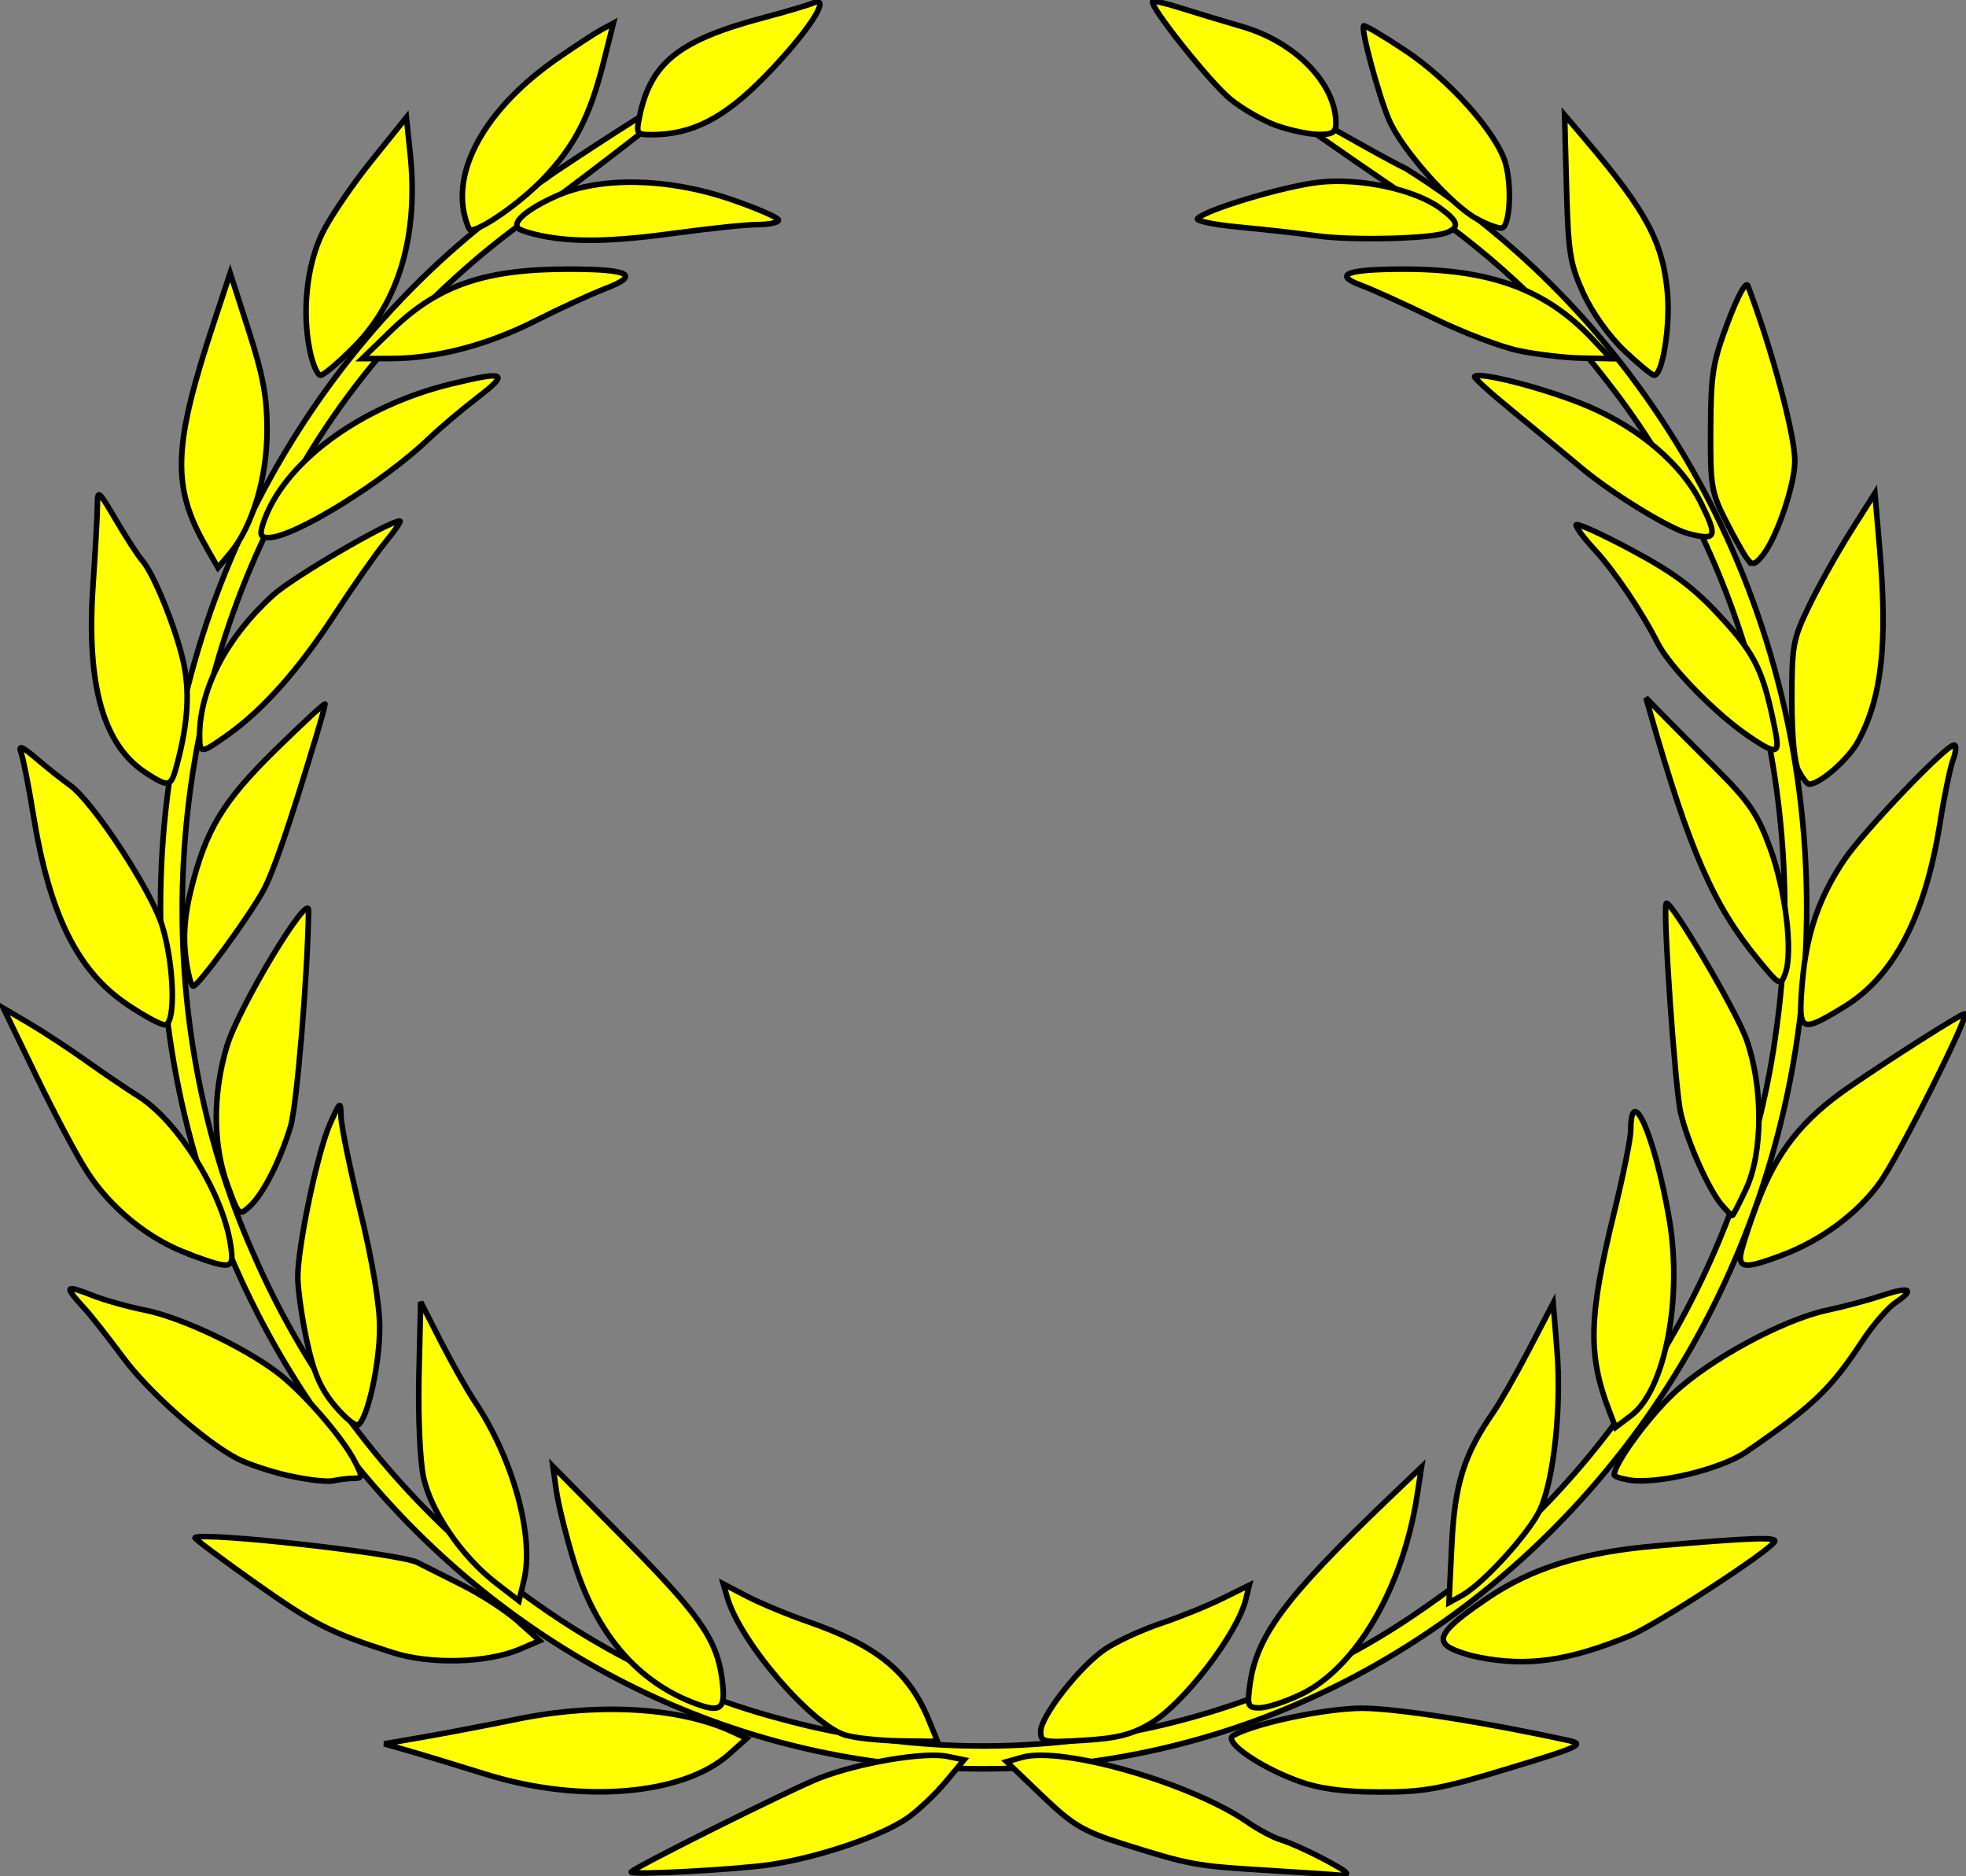 <?xml version="1.0" encoding="UTF-8" standalone="no"?>
<!-- Created with Inkscape (http://www.inkscape.org/) -->
<svg xmlns:dc="http://purl.org/dc/elements/1.1/" xmlns:cc="http://creativecommons.org/ns#" xmlns:rdf="http://www.w3.org/1999/02/22-rdf-syntax-ns#" xmlns:svg="http://www.w3.org/2000/svg" xmlns="http://www.w3.org/2000/svg" version="1.1" width="352.307" height="336.17" id="svg3044">
  <rect width="100%" height="100%" fill="#808080" stroke="none"/>
  <defs id="defs3046"/>
  <g id="layer1">
    <g id="g7476" style="fill:#ffff00;fill-opacity:1;stroke:#000000;display:inline">
      <g id="g22249" style="fill:#ffff00;fill-opacity:1;stroke:#000000">
        <path d="M96.66,32.77   C55.86,60.17 28.76,108.1 28.76,162.6   c0,85.18 66.09,154.3 147.5,154.3 81.44,0 147.5,-69.12 147.5,-154.3 0,-56.23 -28.82,-105.4 -71.83,-132.4 -9.838,-4.742 -54.09,-31.9 0,4.899 13.73,8.917 26.07,20.17 36.14,33.33 24.99,31.89 35.98,75 30.29,115.8 -5.523,42.2 -29.59,80.91 -63.52,104.1 -33.36,23.3 -76.29,30.27 -115,19.61 -41.34,-10.88 -76.8,-42.66 -94.39,-83.21 -18.87,-42.38 -16.61,-94.16 5.121,-134.9 10.92,-21.01 27,-38.8 46.01,-52.04 53.72,-40.21 13.78,-14.4 0,-5.013   z " id="path18706" style="fill:#ffff00;fill-opacity:1;stroke:#000000;display:inline"/>
        <path d="m113.1,335.4   c0.001,-0.568 28.64,-14.85 33.77,-16.85 7.08,-2.748 18.75,-4.725 22.89,-3.878   l3.006,0.616 -3.357,4.018   c-1.847,2.21 -4.914,5.103 -6.818,6.428 -4.592,3.197 -15.83,7.021 -24.43,8.313 -6.06,0.91 -25.06,1.933 -25.06,1.348   z m114,-0.314   c-12.86,-0.777 -13.84,-0.956 -25.83,-4.733 -7.173,-2.26 -9.008,-3.352 -14.55,-8.659   l-6.337,-6.073 2.798,-0.784   c7.198,-2.016 30.3,4.634 40.42,11.64 1.923,1.33 4.597,2.748 5.943,3.151 3.068,0.917 11.75,5.354 11.75,6.005 0,0.267 -0.551,0.413 -1.224,0.326 -0.673,-0.087 -6.51,-0.478 -12.97,-0.868   z M87.16,317.9   c-5.384,-1.673 -11.7,-3.591 -14.05,-4.261   l-4.257,-1.218 7.194,-1.245   c3.957,-0.685 11.46,-2.119 16.68,-3.187 14.55,-2.978 29.13,-2.113 38.56,2.288   l2.521,1.177 -3.147,2.815   c-8.244,7.374 -26.54,8.902 -43.5,3.632   z m145.4,1.159   c-7.002,-2.58 -13.4,-7.07 -11.57,-8.12 3.826,-2.194 16.59,-4.893 23.14,-4.893 6.036,0 21.93,2.491 37.1,5.814 2.859,0.626 1.651,1.179 -10.86,4.967 -12.28,3.718 -15.25,4.258 -23.28,4.226 -6.592,-0.026 -10.71,-0.592 -14.52,-1.995   z M151.6,310.9   C145.5,309.1 132.6,294.2 130.3,286.1   l-0.676,-2.322 4.228,2.21   c2.325,1.215 7.273,3.271 11,4.568 12.38,4.314 18.07,8.978 21.64,17.73   l1.512,3.707 -6.621,-0.09   c-3.641,-0.05 -8.005,-0.501 -9.697,-1.004   z m34.89,-0.693   c0,-2.734 6.979,-11.65 11.54,-14.74 2.013,-1.365 6.482,-3.431 9.931,-4.591 3.449,-1.16 8.442,-3.182 11.09,-4.493   l4.823,-2.384 -0.624,2.545   c-1.506,6.15 -11.05,18.6 -16.99,22.17 -3.411,2.048 -6.068,2.727 -12.07,3.083 -7.243,0.43 -7.701,0.335 -7.701,-1.588   z m-61.67,-4.926   c-10.58,-3.866 -18.07,-12.62 -22.06,-25.8 -1.353,-4.459 -2.732,-10.05 -3.065,-12.43   l-0.606,-4.326 13.18,13.35   c13.61,13.78 16.38,17.9 17.23,25.6 0.492,4.475 -0.406,5.168 -4.676,3.608   z m99.14,-3.3   c1.157,-8.837 6.178,-15.61 24.8,-33.43   l5.974,-5.72 -0.795,5.151   c-2.547,16.51 -10.96,30.88 -20.83,35.59 -2.755,1.314 -6.059,2.394 -7.341,2.4 -2.154,0.009 -2.292,-0.294 -1.809,-3.985   z M70.46,296.1   c-11.27,-3.583 -14.19,-5.068 -24.98,-12.71 -5.974,-4.232 -10.73,-7.792 -10.56,-7.912 1.479,-1.087 36.78,2.855 39.87,4.452 0.848,0.438 4.405,2.225 7.905,3.972 3.5,1.746 8.082,4.722 10.18,6.612   l3.82,3.436 -3.514,1.504   c-5.839,2.5 -15.99,2.788 -22.73,0.646   z m194.5,0.807   c-2.346,-0.472 -4.89,-1.39 -5.654,-2.04 -1.802,-1.532 -0.089,-3.563 7.169,-8.499 8.031,-5.461 17.1,-8.272 30.35,-9.408 17.06,-1.463 21.7,-1.629 21.18,-0.759 -1.124,1.857 -21.29,14.96 -25.99,16.89 -10.97,4.504 -18.42,5.553 -27.05,3.814   z M88.86,283.6   c-6.148,-4.753 -11.68,-12.85 -12.98,-19.01 -0.623,-2.946 -0.977,-10.99 -0.803,-18.3   l0.31,-13.04 3.577,7.02   c1.968,3.861 4.731,8.748 6.14,10.86 6.846,10.25 10.67,24.15 8.789,31.98   l-0.886,3.695 -4.148,-3.207   z m171.3,-6.86   c0.518,-10.82 2.184,-16.15 7.365,-23.6 1.217,-1.748 4.146,-6.885 6.509,-11.42   l4.296,-8.238 0.685,8.431   c0.824,10.14 -0.554,23.14 -3.023,28.53 -1.929,4.205 -10.24,13.34 -14.03,15.42   l-2.302,1.262 0.498,-10.39   z M51.76,264.4   c-3.301,-0.748 -7.483,-2.145 -9.293,-3.104   C36.56,258.2 26.46,249.2 22.06,243.2 19.66,240 16.46,235.8 14.76,234   c-3.316,-3.677 -3.12,-3.848 2.075,-1.816 2.03,0.794 6.166,1.942 9.192,2.551 6.32,1.272 17.27,6.398 23.42,10.97 4.681,3.474 11.97,11.81 14.21,16.26 1.336,2.646 1.313,2.879 -0.286,2.891 -0.956,0.008 -2.619,0.207 -3.696,0.444 -1.077,0.237 -4.659,-0.181 -7.96,-0.929   z m240.2,0.764   c-1.481,-0.234 -2.692,-0.654 -2.692,-0.933 0,-1.993 5.987,-10.21 10.65,-14.61 6.441,-6.083 19.65,-13.22 27.57,-14.9 2.935,-0.621 7.267,-1.778 9.627,-2.573 5.085,-1.713 6.184,-1.211 2.607,1.191 -1.415,0.95 -4.088,4.032 -5.941,6.85 -5.726,8.708 -8.854,11.69 -20.88,19.94 -4.534,3.107 -15.89,5.838 -20.94,5.038   z M59.96,251.8   c-2.538,-3.038 -3.752,-5.861 -4.977,-11.57 -0.891,-4.153 -1.619,-9.293 -1.619,-11.42 0,-5.577 3.573,-22.56 5.782,-27.48 1.859,-4.139 1.885,-4.155 1.971,-1.188 0.048,1.655 1.621,9.327 3.496,17.05 2.136,8.797 3.414,16.5 3.422,20.63 0.013,6.517 -2.162,16.38 -3.846,17.45 -0.479,0.303 -2.382,-1.257 -4.229,-3.467   z m228.5,1.2   c-3.965,-10.26 -3.814,-16.97 0.807,-35.81 1.624,-6.619 2.958,-13.25 2.965,-14.73 0.041,-8.769 4.336,1.137 6.881,15.87 2.446,14.16 -0.724,30.66 -6.77,35.24   l-2.835,2.147 -1.048,-2.712   z M33.96,224.7   C26.86,222.2 19.86,216.5 15.66,210 13.76,207.1 9.656,199.3 6.456,192.7   l-5.835,-12.07 4.612,2.717   c2.537,1.494 7.187,4.549 10.33,6.789 3.147,2.24 7.267,5.033 9.155,6.208 7.088,4.408 15.13,17.26 16.57,26.48 0.727,4.657 0.411,4.74 -7.324,1.926   z m277.9,0.519   c0,-0.845 1.383,-5.211 3.074,-9.702 3.46,-9.191 8.038,-14.98 16.39,-20.73 7.636,-5.254 20.09,-13.16 20.74,-13.16 1.033,-0.006 -11.8,25.54 -15.19,30.25 -3.974,5.512 -10.54,10.39 -17.52,13 -6.081,2.277 -7.485,2.341 -7.485,0.339   z M40.76,212.3   c-2.634,-7.214 -2.667,-16.34 -0.088,-24.89 2.097,-6.956 14.67,-27.83 14.62,-24.28 -0.154,11.67 -2.111,35.08 -3.237,38.73 -1.922,6.229 -4.882,12.02 -7.275,14.24 -1.936,1.794 -2,1.734 -4.02,-3.799   z m267.9,3.731   c-2.364,-2.689 -6.204,-11.23 -7.477,-16.63 -1,-4.244 -3.245,-36.83 -2.587,-37.55 0.733,-0.799 12.53,19.21 14.36,24.34 3.016,8.492 2.986,20.29 -0.066,26.83 -1.223,2.62 -2.327,4.764 -2.454,4.764 -0.127,0 -0.924,-0.79 -1.773,-1.755   z M22.86,180   C13.86,174 8.856,163.8 5.956,145.9   c-0.81,-5.02 -1.788,-9.985 -2.174,-11.03 -0.538,-1.461 0.121,-1.204 2.831,1.104 1.943,1.655 4.609,3.772 5.925,4.706 4.12,2.922 14.62,18.93 16.54,25.22 2.169,7.106 2.442,17.71 0.456,17.71 -0.733,0 -3.743,-1.627 -6.691,-3.615   z m300.1,-3.849   c0.725,-8.789 2.986,-15.4 7.589,-22.19 3.443,-5.079 18.2,-20.49 19.62,-20.49 0.44,0 0.365,1.171 -0.166,2.602 -0.531,1.431 -1.584,6.508 -2.34,11.28 -2.659,16.79 -8.257,27.55 -17.16,33 -7.928,4.848 -8.277,4.654 -7.546,-4.199   z M33.26,171.3   c-0.445,-3.646 -0.145,-7.422 0.933,-11.78 2.704,-10.93 5.704,-15.9 15.23,-25.24 4.853,-4.758 8.824,-8.422 8.824,-8.14 0,0.281 -0.704,2.853 -1.565,5.715 -4.765,15.84 -7.745,24.53 -9.504,27.71 -2.703,4.889 -11.66,17.11 -12.55,17.11 -0.394,0 -1.011,-2.414 -1.371,-5.365   z m281.7,0.519   c-7.94,-9.648 -12.21,-19.46 -19.29,-44.3   l-0.714,-2.507 2.43,2.507   c1.336,1.379 5.743,5.809 9.793,9.844 6.274,6.251 7.755,8.403 10.01,14.54 2.816,7.661 4.148,18.73 2.716,22.56 -0.837,2.239 -1,2.152 -4.951,-2.648   z M26.36,138.6   C18.56,133.7 15.46,122.9 16.66,105   c0.419,-6.108 0.772,-12.54 0.786,-14.29 0.023,-3.091 0.117,-3.022 3.364,2.507 1.837,3.128 3.95,6.38 4.696,7.226 2.013,2.285 5.878,11.76 7.289,17.86 1.24,5.367 0.933,11.01 -0.998,18.35 -1.167,4.441 -1.361,4.511 -5.432,1.968   z m296,-0.36   c-0.794,-1.433 -1.254,-6.099 -1.258,-12.79 -0.007,-9.866 0.193,-10.94 3.16,-17.05 1.742,-3.585 5.091,-9.56 7.443,-13.28   l4.276,-6.759 0.839,9.767   c1.476,17.17 0.421,26.74 -3.816,34.64 -1.737,3.237 -6.854,7.723 -8.809,7.723 -0.321,0 -1.147,-1.015 -1.835,-2.257   z M35.76,131.9   c0,-8.48 4.862,-17.77 13.26,-25.35 3.536,-3.188 20.7,-13.21 22.63,-13.21 0.289,0 -0.864,1.692 -2.562,3.761 -1.698,2.069 -5.735,7.823 -8.972,12.79 -6.483,9.943 -12.88,17.18 -19.14,21.65 -4.986,3.559 -5.208,3.574 -5.208,0.356   z m277.5,-0.075   c-5.803,-3.929 -14.08,-12.41 -16.19,-16.58 -2.887,-5.712 -7.829,-13.02 -11.39,-16.85 -1.781,-1.915 -3.238,-3.862 -3.238,-4.328 0,-0.466 4.434,1.528 9.854,4.432 7.726,4.139 11.21,6.749 16.12,12.09 6.246,6.783 7.645,9.74 9.766,20.63 0.769,3.947 0.113,4.029 -4.922,0.62   z M37.06,98.17   C30.66,87.17 30.96,79.97 38.46,57.37   l2.789,-8.441 3.309,10.29   c2.608,8.104 3.307,11.91 3.298,17.97 -0.013,8.43 -2.661,17.21 -6.61,21.91   l-2.181,2.598 -2.005,-3.481   z m276.1,2.05   c-0.586,-0.746 -2.33,-3.839 -3.874,-6.873 -2.611,-5.13 -2.804,-6.289 -2.745,-16.55 0.056,-9.846 0.388,-11.89 3.09,-19.06 1.829,-4.847 3.253,-7.428 3.598,-6.519 4.289,11.31 8.384,26.56 8.406,31.3 0.019,4.238 -3.175,13.69 -5.709,16.9 -1.391,1.76 -1.893,1.904 -2.765,0.793   z M47.06,94.07   c3.371,-10.89 17.3,-21.3 33.86,-25.3 9.733,-2.351 10.42,-1.986 4.636,2.465 -2.852,2.195 -6.75,5.492 -8.664,7.326 -8.195,7.856 -24.19,17.73 -28.75,17.76 -1.4,0.008 -1.63,-0.47 -1.081,-2.247   z m255.5,1.536   c-3.484,-0.913 -13.78,-7.238 -19.18,-11.78 -2.961,-2.491 -8.553,-7.116 -12.43,-10.28 -3.873,-3.162 -6.893,-5.903 -6.709,-6.09 0.924,-0.947 13.27,2.297 20.43,5.367 9.179,3.937 16.71,10.38 20.1,17.2 3.105,6.236 2.841,6.903 -2.211,5.579   z M55.56,62.97   c-1.481,-6.993 -0.612,-15.41 2.186,-21.16 1.383,-2.843 5.342,-8.681 8.798,-12.97   l6.283,-7.805 0.684,6.546   c1.501,14.36 -1.935,26.3 -9.896,34.39 -2.85,2.896 -5.625,5.265 -6.166,5.265 -0.542,0 -1.392,-1.918 -1.888,-4.262   z m235.5,-0.162   c-2.746,-2.595 -5.754,-6.811 -7.326,-10.27 -2.386,-5.249 -2.703,-7.239 -3.015,-18.9   l-0.348,-13.04 3.759,4.422   c10.9,12.82 13.86,18.35 14.67,27.4 0.542,6.02 -0.878,14.83 -2.386,14.81 -0.383,-0.006 -2.793,-1.992 -5.356,-4.413   z M70.16,59.17   c8.364,-8.108 16.74,-10.98 31.97,-10.95 10.76,0.019 12.67,1.062 6.369,3.478 -2.587,0.991 -8.228,3.589 -12.54,5.772 -8.581,4.35 -17.69,6.737 -25.8,6.764   l-5.243,0.017 5.243,-5.082   z m202,3.657   c-3.23,-0.676 -10.06,-3.275 -15.17,-5.775 -5.115,-2.5 -10.95,-5.151 -12.96,-5.891 -5.274,-1.938 -2.803,-2.922 7.383,-2.94 15.65,-0.028 25.57,3.617 33.91,12.46   l3.374,3.575 -5.331,-0.098   c-2.932,-0.054 -7.974,-0.651 -11.2,-1.327   z M97.16,42.27   c-2.025,-0.402 -3.96,-1.017 -4.3,-1.365 -1.11,-1.137 1.582,-3.426 6.789,-5.772 7.818,-3.522 19.98,-3.302 31.29,0.568 4.711,1.612 8.566,3.288 8.566,3.726 0,0.438 -1.652,0.8 -3.671,0.804 -2.019,0.004 -8.517,0.673 -14.44,1.485 -11.49,1.576 -18.31,1.731 -24.24,0.553   z m138.8,-0.02   c-3.23,-0.45 -9.529,-1.158 -14,-1.574 -4.468,-0.416 -7.772,-1.108 -7.342,-1.539 1.653,-1.657 15.81,-5.862 21.88,-6.499 7.348,-0.771 17.01,1.31 21.59,4.652 3.263,2.38 3.535,3.447 1.122,4.397 -2.799,1.102 -16.93,1.444 -23.25,0.563   z m-152.7,-3.636   c-2.143,-8.749 4.275,-19.6 16.67,-28.18 3.18,-2.202 6.727,-4.514 7.882,-5.138   l2.1,-1.134 -1.746,6.953   c-2.456,9.783 -5.216,15.11 -10.89,21.01 -4.017,4.181 -11.02,9.099 -12.96,9.099 -0.232,0 -0.71,-1.176 -1.062,-2.613   z m181.4,0.612   c-4.601,-2.488 -13.44,-12.43 -15.71,-17.67 -1.873,-4.326 -5.139,-16.39 -4.584,-16.93 0.178,-0.173 3.517,1.804 7.42,4.393 7.898,5.239 16.41,14.79 17.98,20.16 1.191,4.089 0.823,11.25 -0.6,11.66 -0.538,0.155 -2.566,-0.577 -4.505,-1.625   z M114.6,20.87   c2.042,-9.713 7.095,-13.71 22.48,-17.77 3.769,-0.996 7.668,-2.152 8.665,-2.571 3.437,-1.442 -1.02,5.337 -8.646,13.15 -7.326,7.505 -13.06,10.45 -20.34,10.45 -2.688,0 -2.801,-0.171 -2.152,-3.26   z m114.1,1.608   c-2.386,-0.856 -6.08,-2.978 -8.209,-4.716 -3.631,-2.965 -14.63,-16.77 -13.93,-17.49 0.176,-0.18 2.461,0.352 5.078,1.182 2.617,0.83 7.559,2.323 10.98,3.316 9.534,2.766 16.78,10.24 16.78,17.32 0,1.641 -0.621,2.029 -3.182,1.99 -1.75,-0.026 -5.134,-0.748 -7.52,-1.604   z " id="path17799" style="fill:#ffff00;fill-opacity:1;stroke:#000000"/>
      </g>
    </g>
  </g>
</svg>
